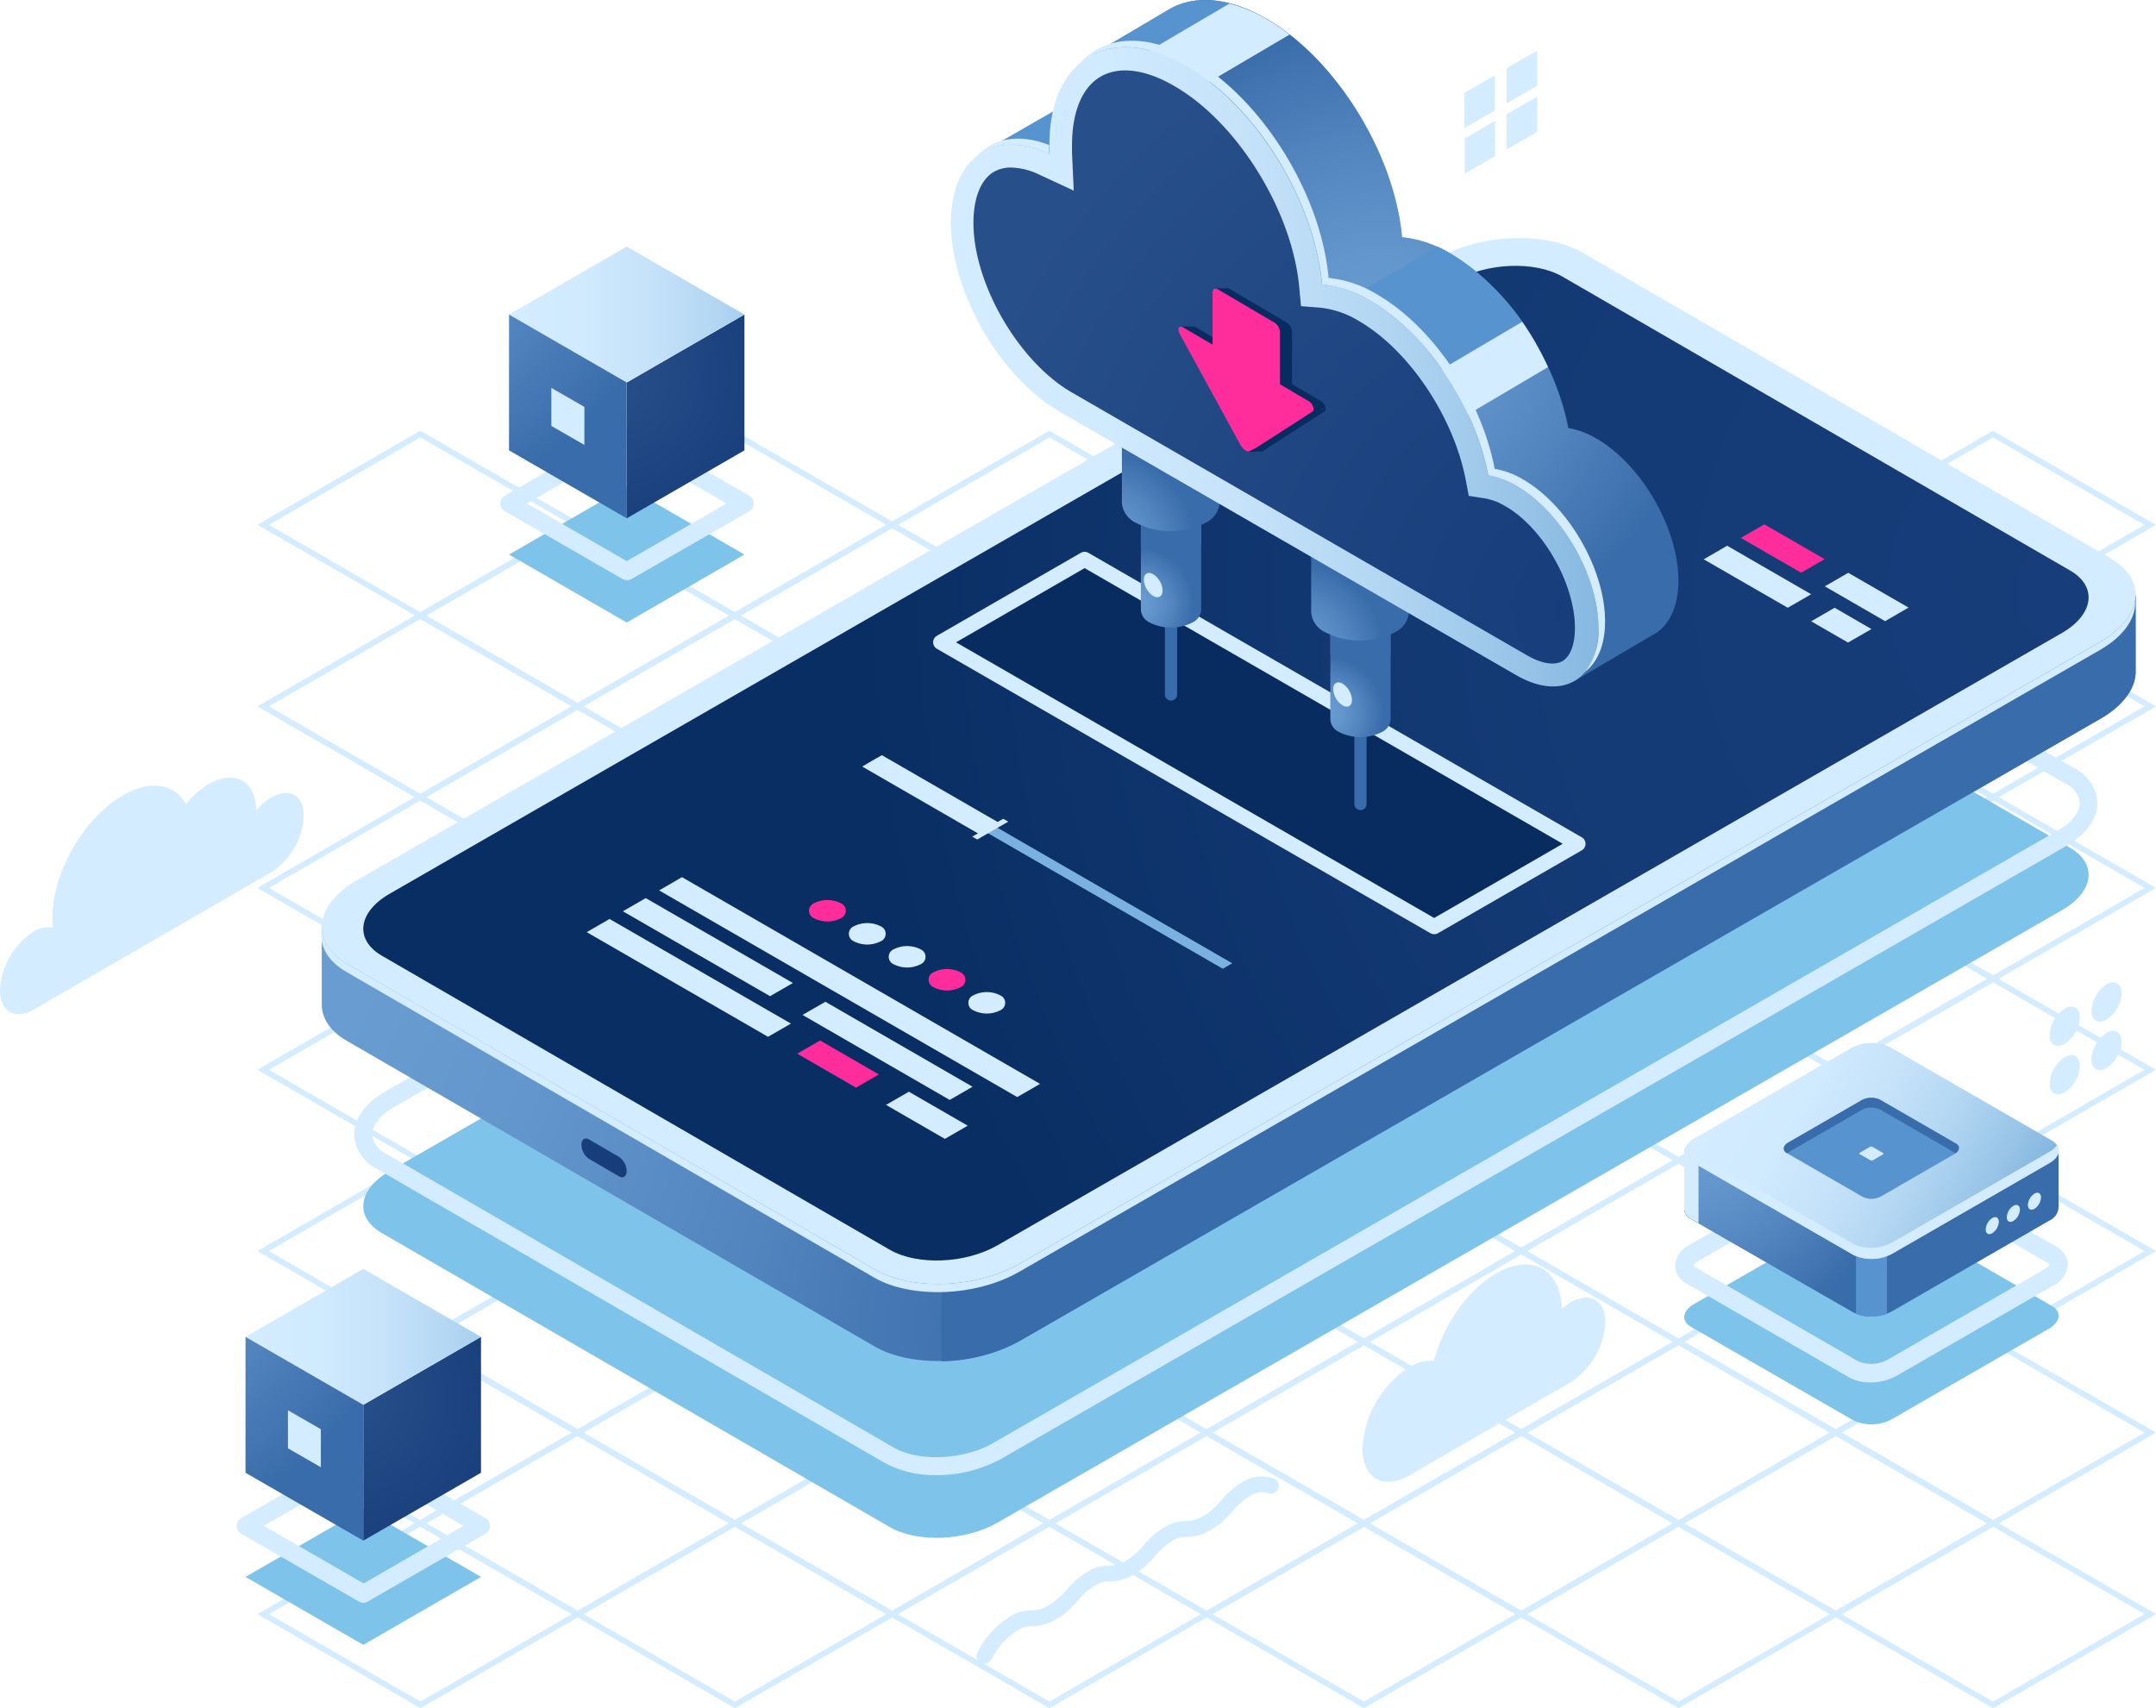 <svg xmlns="http://www.w3.org/2000/svg" xmlns:xlink="http://www.w3.org/1999/xlink" viewBox="0 0 286.11 226.74"><defs><style>.cls-1{fill:#d4ecff;}.cls-2{fill:#7dc3ea;}.cls-3{fill:url(#鍊踑臇_蜸馯鳺艜_3);}.cls-4{fill:url(#鍊踑臇_蜸馯鳺艜_10);}.cls-5{fill:url(#鍊踑臇_蜸馯鳺艜_13);}.cls-6{fill:url(#鍊踑臇_蜸馯鳺艜_3-2);}.cls-7{fill:url(#鍊踑臇_蜸馯鳺艜_10-2);}.cls-8{fill:url(#鍊踑臇_蜸馯鳺艜_13-2);}.cls-9{fill:#396caa;}.cls-10{fill:url(#鍊踑臇_蜸馯鳺艜_13-3);}.cls-11{fill:#5793ce;}.cls-12{fill:url(#鍊踑臇_蜸馯鳺艜_45);}.cls-13{fill:url(#鍊踑臇_蜸馯鳺艜_46);}.cls-14{fill:#173d7a;}.cls-15{fill:url(#鍊踑臇_蜸馯鳺艜_28);}.cls-16{fill:#ff2c9c;}.cls-17{fill:#082c60;}.cls-18{fill:url(#鍊踑臇_蜸馯鳺艜_13-4);}.cls-19{fill:url(#鍊踑臇_蜸馯鳺艜_13-5);}.cls-20{fill:url(#鍊踑臇_蜸馯鳺艜_13-6);}.cls-21{fill:url(#鍊踑臇_蜸馯鳺艜_13-7);}.cls-22{fill:url(#鍊踑臇_蜸馯鳺艜_13-8);}.cls-23{fill:url(#鍊踑臇_蜸馯鳺艜_10-3);}.cls-24{fill:url(#鍊踑臇_蜸馯鳺艜_70);}.cls-25{fill:#79b1e0;}</style><radialGradient id="鍊踑臇_蜸馯鳺艜_3" cx="81.69" cy="50.19" r="23.28" gradientUnits="userSpaceOnUse"><stop offset="0" stop-color="#274f89"/><stop offset="1" stop-color="#173d7a"/></radialGradient><linearGradient id="鍊踑臇_蜸馯鳺艜_10" x1="67.55" y1="41.75" x2="108.75" y2="41.75" gradientUnits="userSpaceOnUse"><stop offset="0" stop-color="#d4ecff"/><stop offset="0.24" stop-color="#d0eafe"/><stop offset="0.46" stop-color="#c5e2f9"/><stop offset="0.67" stop-color="#b2d6f2"/><stop offset="0.88" stop-color="#98c4e7"/><stop offset="1" stop-color="#86b8e0"/></linearGradient><radialGradient id="鍊踑臇_蜸馯鳺艜_13" cx="48.22" cy="26.1" r="42.09" gradientUnits="userSpaceOnUse"><stop offset="0" stop-color="#699dd1"/><stop offset="0.27" stop-color="#6396cc"/><stop offset="0.64" stop-color="#5184bd"/><stop offset="1" stop-color="#396caa"/></radialGradient><radialGradient id="鍊踑臇_蜸馯鳺艜_3-2" cx="46.73" cy="185.9" r="23.28" xlink:href="#鍊踑臇_蜸馯鳺艜_3"/><linearGradient id="鍊踑臇_蜸馯鳺艜_10-2" x1="32.58" y1="177.45" x2="73.79" y2="177.45" xlink:href="#鍊踑臇_蜸馯鳺艜_10"/><radialGradient id="鍊踑臇_蜸馯鳺艜_13-2" cx="13.25" cy="161.8" r="42.09" xlink:href="#鍊踑臇_蜸馯鳺艜_13"/><radialGradient id="鍊踑臇_蜸馯鳺艜_13-3" cx="224.88" cy="150.59" r="27.24" xlink:href="#鍊踑臇_蜸馯鳺艜_13"/><linearGradient id="鍊踑臇_蜸馯鳺艜_45" x1="230.02" y1="141.85" x2="272.69" y2="167.29" gradientUnits="userSpaceOnUse"><stop offset="0" stop-color="#d4ecff"/><stop offset="0.2" stop-color="#d0eafe"/><stop offset="0.39" stop-color="#c5e2f9"/><stop offset="0.57" stop-color="#b2d6f2"/><stop offset="0.74" stop-color="#98c4e7"/><stop offset="0.84" stop-color="#86b8e0"/></linearGradient><radialGradient id="鍊踑臇_蜸馯鳺艜_46" cx="135.37" cy="175.9" r="98.26" gradientUnits="userSpaceOnUse"><stop offset="0" stop-color="#396caa"/><stop offset="0.36" stop-color="#5184bd"/><stop offset="0.73" stop-color="#6396cc"/><stop offset="1" stop-color="#699dd1"/></radialGradient><radialGradient id="鍊踑臇_蜸馯鳺艜_28" cx="276.26" cy="78.5" r="163.35" gradientUnits="userSpaceOnUse"><stop offset="0" stop-color="#173d7a"/><stop offset="0.42" stop-color="#153b76"/><stop offset="0.82" stop-color="#0e336b"/><stop offset="1" stop-color="#092e63"/></radialGradient><radialGradient id="鍊踑臇_蜸馯鳺艜_13-4" cx="150.9" cy="80.16" r="7.48" xlink:href="#鍊踑臇_蜸馯鳺艜_13"/><radialGradient id="鍊踑臇_蜸馯鳺艜_13-5" cx="146.72" cy="72.13" r="11.82" xlink:href="#鍊踑臇_蜸馯鳺艜_13"/><radialGradient id="鍊踑臇_蜸馯鳺艜_13-6" cx="176.04" cy="94.69" r="7.48" xlink:href="#鍊踑臇_蜸馯鳺艜_13"/><radialGradient id="鍊踑臇_蜸馯鳺艜_13-7" cx="171.86" cy="86.66" r="11.82" xlink:href="#鍊踑臇_蜸馯鳺艜_13"/><radialGradient id="鍊踑臇_蜸馯鳺艜_13-8" cx="183.04" cy="45.21" r="42.54" xlink:href="#鍊踑臇_蜸馯鳺艜_13"/><linearGradient id="鍊踑臇_蜸馯鳺艜_10-3" x1="126.15" y1="48.7" x2="212.08" y2="48.7" xlink:href="#鍊踑臇_蜸馯鳺艜_10"/><radialGradient id="鍊踑臇_蜸馯鳺艜_70" cx="209.21" cy="80.8" r="86.03" gradientUnits="userSpaceOnUse"><stop offset="0" stop-color="#173d7a"/><stop offset="1" stop-color="#274f89"/></radialGradient></defs><title>talk8_image-how3</title><g id="圖層_2" data-name="圖層 2"><g id="圖層_1-2" data-name="圖層 1"><path class="cls-1" d="M264.47,82.16,242.84,69.67l21.63-12.49,21.63,12.49Zm-20.1-12.49,20.1,11.61,20.1-11.61-20.1-11.61Z"/><path class="cls-1" d="M222.74,82.16,201.1,69.66l21.63-12.49.19.11,21.44,12.38Zm-20.1-12.49,20.1,11.61,20.1-11.61L222.73,58.06Z"/><path class="cls-1" d="M243.61,94.21,222,81.71l21.63-12.49,21.63,12.49ZM223.5,81.71l20.1,11.61,20.1-11.61-20.1-11.61Z"/><path class="cls-1" d="M264.47,106.25l-.19-.11L242.84,93.76l21.63-12.49.19.11,21.45,12.38Zm-20.1-12.49,20.1,11.61,20.1-11.61-20.1-11.61Z"/><path class="cls-1" d="M181,82.16l-.19-.11L159.36,69.66,181,57.17l.19.11,21.45,12.38ZM160.89,69.66,181,81.27l20.1-11.61L181,58.06Z"/><path class="cls-1" d="M201.87,94.21l-.19-.11L180.23,81.71l21.63-12.49L223.5,81.71Zm-20.1-12.49,20.1,11.61L222,81.71,201.87,70.11Z"/><path class="cls-1" d="M222.74,106.25l-.19-.11L201.1,93.76l21.63-12.49,21.63,12.49Zm-20.1-12.49,20.1,11.61,20.1-11.61-20.1-11.61Z"/><path class="cls-1" d="M243.61,118.3,222,105.81l21.63-12.49.19.11,21.44,12.38Zm-20.1-12.49,20.1,11.61,20.1-11.61-20.1-11.61Z"/><path class="cls-1" d="M264.48,130.35l-.19-.11-21.45-12.38,21.63-12.49.19.11,21.45,12.38Zm-20.11-12.49,20.11,11.61,20.1-11.61-20.1-11.61Z"/><path class="cls-1" d="M139.26,82.16,117.62,69.66l21.63-12.49.19.11,21.44,12.38Zm-20.1-12.49,20.1,11.61,20.1-11.61-20.1-11.61Z"/><path class="cls-1" d="M160.13,94.21l-.19-.11L138.49,81.71l21.63-12.49.19.11,21.45,12.38ZM140,81.71l20.1,11.61,20.1-11.61-20.1-11.61Z"/><path class="cls-1" d="M181,106.25l-.19-.11L159.36,93.76,181,81.27l.19.11,21.45,12.38Zm-20.1-12.49L181,105.37l20.1-11.61L181,82.16Z"/><path class="cls-1" d="M201.87,118.3l-.19-.11-21.45-12.38,21.63-12.49.19.11,21.45,12.38Zm-20.1-12.49,20.1,11.61L222,105.81l-20.1-11.61Z"/><path class="cls-1" d="M222.74,130.35,201.1,117.86l21.63-12.49,21.63,12.49Zm-20.1-12.49,20.1,11.61,20.1-11.61-20.1-11.61Z"/><path class="cls-1" d="M243.61,142.4,222,129.91l21.63-12.49.19.11,21.45,12.38Zm-20.1-12.49,20.1,11.61,20.1-11.61-20.1-11.61Z"/><path class="cls-1" d="M264.48,154.45l-.19-.11L242.84,142l21.64-12.49.19.11L286.11,142ZM244.37,142l20.1,11.61L284.58,142l-20.1-11.61Z"/><path class="cls-1" d="M97.52,82.16,97.33,82,75.88,69.66,97.52,57.17l.19.11,21.45,12.38ZM77.42,69.66l20.1,11.61,20.1-11.61L97.52,58.06Z"/><path class="cls-1" d="M118.39,94.2l-.19-.11L96.75,81.71l21.63-12.49L140,81.71ZM98.29,81.71l20.1,11.61,20.1-11.61-20.1-11.61Z"/><path class="cls-1" d="M139.26,106.25l-.19-.11L117.62,93.76l21.63-12.49.19.11,21.45,12.38Zm-20.1-12.49,20.1,11.61,20.1-11.61-20.1-11.61Z"/><path class="cls-1" d="M160.13,118.3l-21.63-12.49,21.63-12.49.19.11,21.44,12.38ZM140,105.81l20.1,11.61,20.1-11.61-20.1-11.61Z"/><path class="cls-1" d="M181,130.35l-.19-.11-21.44-12.38L181,105.37l.19.11,21.44,12.38Zm-20.11-12.49L181,129.47l20.1-11.61L181,106.25Z"/><path class="cls-1" d="M201.87,142.4l-21.63-12.49,21.63-12.49,21.64,12.49Zm-20.1-12.49,20.1,11.61L222,129.91l-20.1-11.61Z"/><path class="cls-1" d="M222.74,154.45l-.19-.11L201.1,142l21.63-12.49L244.37,142ZM202.63,142l20.11,11.61L242.84,142l-20.1-11.61Z"/><path class="cls-1" d="M243.61,166.5l-.19-.11L222,154l21.63-12.49.19.11L265.24,154ZM223.5,154l20.1,11.61L263.71,154l-20.1-11.61Z"/><path class="cls-1" d="M264.48,178.55l-21.63-12.49,21.63-12.49.19.11,21.44,12.38Zm-20.1-12.49,20.1,11.61,20.1-11.61-20.1-11.61Z"/><path class="cls-1" d="M55.78,82.15,55.59,82,34.15,69.66,55.78,57.17l.19.11L77.42,69.66ZM35.68,69.66l20.1,11.61,20.1-11.61L55.78,58.06Z"/><path class="cls-1" d="M76.65,94.2,55,81.71,76.65,69.22l.19.11L98.29,81.71ZM56.55,81.71l20.1,11.61,20.1-11.61L76.65,70.11Z"/><path class="cls-1" d="M97.52,106.25l-.19-.11L75.88,93.76,97.52,81.27l.19.11,21.45,12.38ZM77.42,93.76l20.11,11.61,20.1-11.61L97.52,82.16Z"/><path class="cls-1" d="M118.39,118.3l-.19-.11L96.75,105.81l21.63-12.49.19.11L140,105.81Zm-20.1-12.49,20.1,11.61,20.1-11.61L118.39,94.2Z"/><path class="cls-1" d="M139.26,130.35l-.19-.11-21.44-12.38,21.63-12.49,21.63,12.49Zm-20.1-12.49,20.1,11.61,20.1-11.61-20.1-11.61Z"/><path class="cls-1" d="M160.13,142.4l-.19-.11-21.44-12.38,21.63-12.49.19.11,21.44,12.38ZM140,129.91l20.1,11.61,20.1-11.61-20.1-11.61Z"/><path class="cls-1" d="M181,154.45,159.36,142,181,129.47,202.63,142ZM160.89,142,181,153.57,201.1,142,181,130.35Z"/><path class="cls-1" d="M201.87,166.5,180.23,154l21.63-12.49.19.11L223.5,154ZM181.77,154l20.1,11.61L222,154,201.87,142.4Z"/><path class="cls-1" d="M222.74,178.55l-.19-.11L201.1,166.06l21.63-12.49.19.11,21.44,12.38Zm-20.1-12.49,20.1,11.61,20.1-11.61-20.1-11.61Z"/><path class="cls-1" d="M243.61,190.6l-.19-.11L222,178.11l21.63-12.49,21.63,12.49Zm-20.1-12.49,20.1,11.61,20.1-11.61-20.1-11.61Z"/><path class="cls-1" d="M264.48,202.65l-21.64-12.49,21.63-12.49.19.11,21.45,12.38Zm-20.11-12.49,20.11,11.61,20.1-11.61-20.1-11.61Z"/><path class="cls-1" d="M55.78,106.25l-.19-.11L34.15,93.76,55.78,81.27,77.42,93.76ZM35.68,93.76l20.1,11.61,20.1-11.61L55.78,82.15Z"/><path class="cls-1" d="M76.65,118.3,55,105.81,76.65,93.32l.19.11,21.45,12.38ZM56.55,105.81l20.11,11.61,20.1-11.61L76.65,94.2Z"/><path class="cls-1" d="M97.52,130.35l-.19-.11L75.88,117.86l21.64-12.49.19.11,21.45,12.38Zm-20.1-12.49,20.1,11.61,20.1-11.61-20.1-11.61Z"/><path class="cls-1" d="M118.39,142.4l-.19-.11L96.76,129.91l21.63-12.49.19.11L140,129.91Zm-20.1-12.49,20.1,11.61,20.1-11.61-20.1-11.61Z"/><path class="cls-1" d="M139.26,154.45l-.19-.11L117.62,142l21.63-12.49.19.11L160.89,142ZM119.16,142l20.1,11.61L159.36,142l-20.1-11.61Z"/><path class="cls-1" d="M160.13,166.5l-.19-.11L138.5,154l21.63-12.49L181.77,154ZM140,154l20.11,11.61L180.23,154,160.13,142.4Z"/><path class="cls-1" d="M181,178.55l-21.63-12.49L181,153.57l21.63,12.49Zm-20.1-12.49L181,177.66l20.1-11.61L181,154.45Z"/><path class="cls-1" d="M201.87,190.6l-.19-.11-21.44-12.38,21.63-12.49.19.11,21.44,12.38Zm-20.1-12.49,20.1,11.61L222,178.11l-20.1-11.61Z"/><path class="cls-1" d="M222.74,202.65l-.19-.11L201.1,190.15l21.63-12.49.19.11,21.44,12.38Zm-20.1-12.49,20.1,11.61,20.1-11.61-20.1-11.61Z"/><path class="cls-1" d="M243.61,214.7l-.19-.11L222,202.2l21.63-12.49,21.64,12.49ZM223.5,202.2l20.11,11.61,20.1-11.61-20.1-11.61Z"/><path class="cls-1" d="M264.48,226.74l-.19-.11-21.45-12.38,21.64-12.49.19.11,21.45,12.38Zm-20.1-12.49,20.1,11.61,20.1-11.61-20.1-11.61Z"/><path class="cls-1" d="M55.78,130.35l-.19-.11L34.15,117.86l21.63-12.49,21.64,12.49Zm-20.1-12.49,20.1,11.61,20.1-11.61-20.1-11.61Z"/><path class="cls-1" d="M76.65,142.4l-.19-.11L55,129.91l21.63-12.49.19.11,21.45,12.38ZM56.55,129.91l20.11,11.61,20.1-11.61L76.65,118.3Z"/><path class="cls-1" d="M97.52,154.45,75.89,142l21.63-12.49.19.11L119.16,142ZM77.42,142l20.1,11.61L117.62,142l-20.1-11.61Z"/><path class="cls-1" d="M118.39,166.5l-.19-.11L96.76,154l21.63-12.49.19.11L140,154ZM98.29,154l20.1,11.61L138.5,154,118.39,142.4Z"/><path class="cls-1" d="M139.26,178.55l-.19-.11-21.45-12.38,21.63-12.49.19.11,21.45,12.38Zm-20.1-12.49,20.1,11.61,20.1-11.61-20.11-11.61Z"/><path class="cls-1" d="M160.13,190.6,138.5,178.11l21.63-12.49,21.63,12.49ZM140,178.11l20.1,11.61,20.1-11.61-20.1-11.61Z"/><path class="cls-1" d="M181,202.65l-.19-.11-21.44-12.38L181,177.66l.19.11,21.44,12.38Zm-20.1-12.49L181,201.76l20.1-11.61L181,178.55Z"/><path class="cls-1" d="M201.87,214.7,180.23,202.2l21.63-12.49.19.11L223.5,202.2Zm-20.1-12.49,20.1,11.61L222,202.2l-20.1-11.61Z"/><path class="cls-1" d="M222.74,226.74l-.19-.11L201.1,214.25l21.63-12.49.19.11,21.45,12.38Zm-20.1-12.49,20.1,11.61,20.1-11.61-20.1-11.61Z"/><path class="cls-1" d="M55.78,154.45l-.19-.11L34.15,142l21.63-12.49.19.11L77.42,142ZM35.68,142l20.1,11.61L75.89,142l-20.1-11.61Z"/><path class="cls-1" d="M76.65,166.5l-.19-.11L55,154l21.63-12.49L98.29,154ZM56.55,154l20.1,11.61L96.76,154,76.65,142.4Z"/><path class="cls-1" d="M97.52,178.55,75.89,166.06l21.63-12.49.19.11,21.45,12.38Zm-20.1-12.49,20.1,11.61,20.1-11.61-20.1-11.61Z"/><path class="cls-1" d="M118.39,190.6l-.19-.11L96.76,178.11l21.63-12.49.19.11L140,178.11Zm-20.1-12.49,20.1,11.61,20.1-11.61L118.39,166.5Z"/><path class="cls-1" d="M139.26,202.65l-.19-.11-21.44-12.38,21.63-12.49,21.63,12.49Zm-20.1-12.49,20.1,11.61,20.1-11.61-20.1-11.61Z"/><path class="cls-1" d="M160.13,214.69,138.5,202.2l21.63-12.49.19.11,21.45,12.38ZM140,202.2l20.1,11.61,20.1-11.61-20.1-11.61Z"/><path class="cls-1" d="M181,226.74l-.19-.11-21.45-12.38L181,201.76l21.64,12.49Zm-20.1-12.49L181,225.86l20.1-11.61L181,202.65Z"/><path class="cls-1" d="M55.78,178.55l-.19-.11L34.15,166.06l21.63-12.49.19.11,21.44,12.38Zm-20.1-12.49,20.1,11.61,20.1-11.61-20.1-11.61Z"/><path class="cls-1" d="M76.65,190.6l-.19-.11L55,178.1l21.63-12.49,21.64,12.49ZM56.55,178.1l20.11,11.61,20.1-11.61L76.65,166.5Z"/><path class="cls-1" d="M97.52,202.65l-.19-.11L75.89,190.15l21.63-12.49.19.11,21.45,12.38Zm-20.1-12.49,20.1,11.61,20.1-11.61L97.52,178.55Z"/><path class="cls-1" d="M118.39,214.69,96.76,202.2l21.63-12.49.19.11L140,202.2ZM98.29,202.2l20.1,11.61,20.1-11.61-20.1-11.61Z"/><path class="cls-1" d="M139.26,226.74l-21.63-12.49,21.63-12.49,21.63,12.49Zm-20.1-12.49,20.1,11.61,20.1-11.61-20.1-11.61Z"/><path class="cls-1" d="M55.79,202.65l-.19-.11L34.15,190.15l21.63-12.49.19.11,21.45,12.38Zm-20.1-12.49,20.1,11.61,20.1-11.61-20.1-11.61Z"/><path class="cls-1" d="M76.65,214.69l-.19-.11L55,202.2l21.64-12.49.19.11L98.29,202.2ZM56.55,202.2l20.1,11.61,20.1-11.61L76.65,190.6Z"/><path class="cls-1" d="M97.52,226.74l-.19-.11L75.89,214.25l21.63-12.49,21.64,12.49Zm-20.1-12.49,20.1,11.61,20.1-11.61-20.1-11.61Z"/><path class="cls-1" d="M55.79,226.74l-.19-.11L34.15,214.25l21.63-12.49.19.11,21.45,12.38Zm-20.1-12.49,20.1,11.61,20.1-11.61-20.1-11.61Z"/><polygon class="cls-2" points="83.17 82.63 67.55 73.61 83.17 64.59 98.79 73.61 83.17 82.63"/><path class="cls-1" d="M83.17,77a1.18,1.18,0,0,1-.59-.16L67,67.86a1.19,1.19,0,0,1,0-2.06l15.62-9a1.19,1.19,0,0,1,1.19,0l15.62,9a1.19,1.19,0,0,1,0,2.06l-15.62,9A1.18,1.18,0,0,1,83.17,77ZM69.92,66.83l13.25,7.65,13.25-7.65L83.17,59.18Z"/><polygon class="cls-3" points="98.79 59.78 83.17 68.8 83.17 50.77 98.79 41.75 98.79 59.78"/><polygon class="cls-4" points="83.17 50.77 67.55 41.75 83.17 32.73 98.79 41.75 83.17 50.77"/><polygon class="cls-5" points="83.17 68.8 67.55 59.78 67.55 41.75 83.17 50.77 83.17 68.8"/><polygon class="cls-1" points="77.55 59.06 73.17 56.54 73.17 51.49 77.55 54.01 77.55 59.06"/><polygon class="cls-2" points="48.21 218.33 32.58 209.31 48.21 200.29 63.83 209.31 48.21 218.33"/><path class="cls-1" d="M48.21,212.74a1.18,1.18,0,0,1-.59-.16l-15.62-9a1.19,1.19,0,0,1,0-2.06l15.62-9a1.18,1.18,0,0,1,1.19,0l15.62,9a1.19,1.19,0,0,1,0,2.06l-15.62,9A1.18,1.18,0,0,1,48.21,212.74ZM35,202.53l13.25,7.65,13.25-7.65-13.25-7.65Z"/><polygon class="cls-6" points="63.83 195.49 48.21 204.5 48.21 186.47 63.83 177.45 63.83 195.49"/><polygon class="cls-7" points="48.21 186.47 32.58 177.45 48.21 168.43 63.83 177.45 48.21 186.47"/><polygon class="cls-8" points="48.21 204.5 32.58 195.49 32.58 177.45 48.21 186.47 48.21 204.5"/><polygon class="cls-1" points="42.58 194.76 38.21 192.24 38.21 187.19 42.58 189.71 42.58 194.76"/><path class="cls-2" d="M246,188.56,224.4,176.12c-1.32-.76-1.16-2.1.37-3l20.81-12a5.74,5.74,0,0,1,5.16-.21l21.55,12.44c1.32.76,1.16,2.1-.37,3l-20.81,12A5.74,5.74,0,0,1,246,188.56Z"/><path class="cls-1" d="M248.21,183.5a5.8,5.8,0,0,1-2.86-.69l-21.55-12.44a2.75,2.75,0,0,1-1.51-2.36,3.3,3.3,0,0,1,1.88-2.75l20.81-12a6.89,6.89,0,0,1,6.38-.21l21.55,12.44a2.74,2.74,0,0,1,1.5,2.36,3.3,3.3,0,0,1-1.87,2.75l-20.81,12A7.18,7.18,0,0,1,248.21,183.5Zm.31-28.69a4.82,4.82,0,0,0-2.32.57l-20.81,12c-.52.3-.65.58-.65.63a.8.8,0,0,0,.28.23l21.55,12.44a4.54,4.54,0,0,0,3.94-.21l20.81-12c.52-.3.65-.58.65-.63a.79.79,0,0,0-.28-.23l-21.55-12.44A3.32,3.32,0,0,0,248.51,154.81Z"/><path class="cls-9" d="M273.18,160.21h0v-7.44H256.5l-5.76-3.33a5.74,5.74,0,0,0-5.16.21l-5.38,3.11H223.51v7.65a1.5,1.5,0,0,0,.89,1.38L246,174.22a5.74,5.74,0,0,0,5.16-.21l20.81-12A2,2,0,0,0,273.18,160.21Z"/><path class="cls-10" d="M248.35,148.93a6,6,0,0,0-2.77.73l-5.38,3.11H223.51v7.65a1.5,1.5,0,0,0,.89,1.38L246,174.22a4.68,4.68,0,0,0,2.4.51Z"/><path class="cls-1" d="M225.4,152.75h-1.89v7.65a1.5,1.5,0,0,0,.89,1.38l1,.58Z"/><path class="cls-11" d="M246.29,174.39a5.87,5.87,0,0,0,4.12,0v-8.68h-4.12Z"/><path class="cls-12" d="M246,166.6,224.4,154.16c-1.32-.76-1.16-2.1.37-3l20.81-12a5.74,5.74,0,0,1,5.16-.21l21.55,12.44c1.32.76,1.16,2.1-.37,3l-20.81,12A5.74,5.74,0,0,1,246,166.6Z"/><path class="cls-1" d="M271.92,152.91l-20.81,12a5.74,5.74,0,0,1-5.16.21L224.4,152.7a2,2,0,0,1-.66-.58,1.38,1.38,0,0,0,.66,2L246,166.6a5.74,5.74,0,0,0,5.16-.21l20.81-12c1.19-.69,1.55-1.64,1-2.39A2.87,2.87,0,0,1,271.92,152.91Z"/><path class="cls-1" d="M265.25,162.18a1.92,1.92,0,0,1-.87,1.51c-.48.28-.87.05-.87-.5a1.93,1.93,0,0,1,.87-1.51C264.86,161.4,265.25,161.62,265.25,162.18Z"/><path class="cls-1" d="M268.05,160.56a1.92,1.92,0,0,1-.87,1.51c-.48.28-.87.05-.87-.5a1.93,1.93,0,0,1,.87-1.51C267.66,159.78,268.05,160,268.05,160.56Z"/><path class="cls-1" d="M270.85,158.94a1.92,1.92,0,0,1-.87,1.51c-.48.28-.87.05-.87-.5a1.92,1.92,0,0,1,.87-1.51C270.46,158.16,270.85,158.39,270.85,158.94Z"/><path class="cls-11" d="M247.23,158.89l-10.09-5.82c-.62-.36-.54-1,.18-1.39l9.74-5.62a2.69,2.69,0,0,1,2.42-.1l10.08,5.82c.62.36.54,1-.17,1.39l-9.74,5.62A2.69,2.69,0,0,1,247.23,158.89Z"/><path class="cls-1" d="M248.19,154l-1.39-.8c-.09,0-.07-.14,0-.19l1.35-.78a.37.37,0,0,1,.33,0l1.4.81c.09.05.07.14,0,.19l-1.35.78A.37.37,0,0,1,248.19,154Z"/><path class="cls-9" d="M237.14,153.07l0,0,.15-.1,9.74-5.62a2.69,2.69,0,0,1,2.42-.1l10.06,5.81c.57-.41.6-1,0-1.29l-10.08-5.82a2.69,2.69,0,0,0-2.42.1l-9.74,5.62C236.6,152.08,236.52,152.71,237.14,153.07Z"/><path class="cls-2" d="M274.7,112.53l-67.35-39c-3.66-2.12-10.05-1.86-14.29.57L51.71,155.44c-4.23,2.43-4.7,6.13-1,8.25l67.35,39c3.66,2.12,10.05,1.86,14.29-.57l141.35-81.35C277.89,118.34,278.36,114.65,274.7,112.53Z"/><path class="cls-1" d="M124.27,195.8a13.85,13.85,0,0,1-6.83-1.6l-67.35-39A5.39,5.39,0,0,1,47,150.58c0-2.11,1.5-4.18,4.1-5.68L192.47,63.55c4.63-2.66,11.42-2.91,15.46-.57l67.35,39a5.39,5.39,0,0,1,3.05,4.61c0,2.11-1.49,4.18-4.09,5.68L132.9,193.62A17.7,17.7,0,0,1,124.27,195.8Zm76.87-132a15.5,15.5,0,0,0-7.49,1.84L52.3,146.95c-1.82,1-2.91,2.41-2.91,3.64a3.21,3.21,0,0,0,1.88,2.56l67.35,39c3.27,1.9,9.27,1.63,13.11-.57l141.35-81.35c1.82-1,2.91-2.41,2.91-3.64a3.21,3.21,0,0,0-1.88-2.56L206.76,65A11.49,11.49,0,0,0,201.14,63.76Z"/><path class="cls-13" d="M116.06,178.72,46,138.14c-2.3-1.33-3.37-3.13-3.3-5h0l0-10.17,3.9,4.57c.25-.17.51-.33.78-.49L190.75,44.52c5.69-3.28,14.3-3.62,19.22-.77l69.11,40L283.41,79l0,9.95h0c.1,2.24-1.49,4.63-4.71,6.48L135.29,178C129.59,181.23,121,181.57,116.06,178.72Z"/><path class="cls-14" d="M78.16,153.82l4,2.33c.54.31,1,0,1-.73h0a2.33,2.33,0,0,0-1-1.85l-4-2.33c-.54-.31-1,0-1,.73h0A2.32,2.32,0,0,0,78.16,153.82Z"/><path class="cls-9" d="M190.75,44.52c5.69-3.28,14.3-3.62,19.22-.77l69.11,40L283.41,79l0,9.95h0c.1,2.24-1.49,4.63-4.71,6.48L135.29,178a22.16,22.16,0,0,1-10.35,2.69l.14-98.32Z"/><path class="cls-1" d="M280.1,74.12,210,33.53c-4.92-2.85-13.53-2.51-19.22.77L47.4,116.82c-5.69,3.28-6.32,8.24-1.39,11.09l70.09,40.59c4.92,2.85,13.53,2.51,19.22-.77L278.7,85.21C284.39,81.93,285,77,280.1,74.12Z"/><path class="cls-1" d="M116,169.58,45.95,129c-2.54-1.47-3.59-3.5-3.24-5.58.13,1.68,1.21,3.28,3.3,4.49l70.09,40.59c4.92,2.85,13.53,2.51,19.22-.77L278.7,85.21c2.76-1.59,4.31-3.57,4.64-5.52.17,2.28-1.42,4.72-4.69,6.6L135.26,168.81C129.57,172.09,121,172.44,116,169.58Z"/><path class="cls-15" d="M274.7,75.72l-67.35-39c-3.66-2.12-10.05-1.86-14.29.57L51.71,118.63c-4.23,2.43-4.7,6.13-1,8.25l67.35,39c3.66,2.12,10.05,1.86,14.29-.57L273.66,84C277.89,81.53,278.36,77.83,274.7,75.72Z"/><polygon class="cls-1" points="134.99 145.62 87.47 118.19 90.5 116.43 138.02 143.87 134.99 145.62"/><polygon class="cls-1" points="101.92 137.62 77.86 123.73 80.89 121.98 104.96 135.87 101.92 137.62"/><polygon class="cls-16" points="113.6 144.37 105.8 139.86 108.83 138.11 116.63 142.62 113.6 144.37"/><polygon class="cls-1" points="125.39 151.17 117.58 146.66 120.61 144.91 128.42 149.42 125.39 151.17"/><polygon class="cls-1" points="102.19 132.23 82.66 120.96 85.69 119.21 105.22 130.48 102.19 132.23"/><polygon class="cls-1" points="126.03 146 106.5 134.72 109.53 132.97 129.06 144.25 126.03 146"/><path class="cls-16" d="M111.57,121.89a3.91,3.91,0,0,1-3.54,0,1.08,1.08,0,0,1,0-2,3.91,3.91,0,0,1,3.54,0A1.08,1.08,0,0,1,111.57,121.89Z"/><path class="cls-1" d="M116.86,124.95a3.9,3.9,0,0,1-3.54,0,1.08,1.08,0,0,1,0-2,3.91,3.91,0,0,1,3.54,0A1.08,1.08,0,0,1,116.86,124.95Z"/><path class="cls-1" d="M122.15,128a3.91,3.91,0,0,1-3.54,0,1.08,1.08,0,0,1,0-2,3.92,3.92,0,0,1,3.54,0A1.08,1.08,0,0,1,122.15,128Z"/><path class="cls-16" d="M127.44,131.05a3.91,3.91,0,0,1-3.54,0,1.08,1.08,0,0,1,0-2,3.92,3.92,0,0,1,3.54,0A1.08,1.08,0,0,1,127.44,131.05Z"/><path class="cls-1" d="M132.72,134.11a3.91,3.91,0,0,1-3.54,0,1.08,1.08,0,0,1,0-2,3.91,3.91,0,0,1,3.54,0A1.08,1.08,0,0,1,132.72,134.11Z"/><polygon class="cls-16" points="239.02 76.02 231.02 71.4 234.13 69.6 242.13 74.22 239.02 76.02"/><polygon class="cls-1" points="250.16 82.45 242.16 77.83 245.27 76.03 253.27 80.65 250.16 82.45"/><polygon class="cls-1" points="203.28 55.19 195.28 50.57 198.38 48.77 206.39 53.39 203.28 55.19"/><polygon class="cls-1" points="237.24 80.67 226.09 74.24 229.2 72.44 240.35 78.88 237.24 80.67"/><polygon class="cls-1" points="245.24 85.29 240.35 82.47 243.46 80.67 248.35 83.5 245.24 85.29"/><polygon class="cls-17" points="190.03 123.01 124.56 85.26 143.64 74.24 209.1 111.99 190.03 123.01"/><path class="cls-1" d="M190.32,124a1,1,0,0,1-.5-.13L124.35,86.13a1,1,0,0,1,0-1.75l19.08-11a1,1,0,0,1,1,0l65.46,37.75a1,1,0,0,1,0,1.75l-19.08,11A1,1,0,0,1,190.32,124ZM126.87,85.26l63.45,36.59L207.38,112,143.93,75.41Z"/><path class="cls-9" d="M155.4,93a.81.81,0,0,1-.81-.81V66.64a.81.81,0,0,1,1.62,0V92.19A.81.81,0,0,1,155.4,93Z"/><path class="cls-18" d="M151.4,63.74V81h0a2,2,0,0,0,1.17,1.63,6.25,6.25,0,0,0,5.66,0A2,2,0,0,0,159.4,81V63.74Z"/><path class="cls-9" d="M151.4,66.58v5.84a10.35,10.35,0,0,0,8,0V66.58A10.34,10.34,0,0,0,151.4,66.58Z"/><path class="cls-19" d="M161.88,39.68h-13V66.76h0a3.22,3.22,0,0,0,1.9,2.65,10.13,10.13,0,0,0,9.17,0,3.22,3.22,0,0,0,1.9-2.65h0Z"/><path class="cls-1" d="M154.28,78.38c0,.79-.56,1.12-1.25.72a2.76,2.76,0,0,1-1.24-2.16c0-.79.56-1.12,1.24-.72A2.75,2.75,0,0,1,154.28,78.38Z"/><path class="cls-9" d="M180.54,107.53a.81.81,0,0,1-.81-.81V81.17a.81.81,0,0,1,1.62,0v25.55A.81.81,0,0,1,180.54,107.53Z"/><path class="cls-20" d="M176.54,78.27V95.54h0a2,2,0,0,0,1.17,1.63,6.25,6.25,0,0,0,5.66,0,2,2,0,0,0,1.17-1.63V78.27Z"/><path class="cls-9" d="M176.54,81.11V87a10.36,10.36,0,0,0,8,0V81.11A10.35,10.35,0,0,0,176.54,81.11Z"/><path class="cls-21" d="M187,54.21h-13V81.29h0a3.22,3.22,0,0,0,1.9,2.65,10.13,10.13,0,0,0,9.17,0,3.22,3.22,0,0,0,1.9-2.65h0Z"/><path class="cls-1" d="M179.41,92.91c0,.79-.56,1.12-1.24.72a2.75,2.75,0,0,1-1.25-2.16c0-.79.56-1.12,1.25-.72A2.75,2.75,0,0,1,179.41,92.91Z"/><path class="cls-11" d="M130.55,20.08l17.21-9.9s-.65,9.88-.65,9.9-9.89,3.06-9.89,3.06Z"/><path class="cls-22" d="M222.73,77.07c0-6.95-4.88-15.4-10.89-18.87a10.84,10.84,0,0,0-3.72-1.38C206.38,47.7,200,38,192.47,33.65a15.34,15.34,0,0,0-6.4-2.17c-1-11.05-8.72-23.61-18-29-4.87-2.81-9.3-3.15-12.56-1.42h0l-.16.09-.25.14-10.15,6,3.37,2.66c-3,1.32-4.94,4.72-4.94,9.73,0,9.25,6.5,20.51,14.51,25.13l49.47,35.32,1.53,10.29,10.69-6.3,0,0,.06,0h0C221.55,82.91,222.73,80.49,222.73,77.07Z"/><path class="cls-11" d="M143.84,15.6,167.13,2c-4.52-2.36-8.61-2.55-11.67-.94h0l-.16.09-.25.14-10.15,6,3.37,2.66A8.13,8.13,0,0,0,143.84,15.6Z"/><path class="cls-11" d="M186.85,55.63l17-10a32.93,32.93,0,0,0-11.37-12c-.59-.34-1.17-.64-1.74-.9L169.12,45.39Z"/><path class="cls-1" d="M149.69,8.39l7.57,4.37,13.87-8.17A27.67,27.67,0,0,0,168,2.48a19.47,19.47,0,0,0-4.85-2Z"/><path class="cls-1" d="M202,42.72l-13.56,8L193.12,56l12.31-7.27A39.51,39.51,0,0,0,202,42.72Z"/><path class="cls-23" d="M201.19,64.47a10.83,10.83,0,0,0-3.72-1.38c-1.73-9.12-8.08-18.8-15.64-23.17a15.31,15.31,0,0,0-6.4-2.17c-1-11.05-8.72-23.61-18-29-10-5.8-18.17-1.1-18.17,10.49,0,.39,0,.79,0,1.19-7.34-3.4-13.07.43-13.07,9.13,0,9.25,6.5,20.5,14.51,25.13l60.53,34.94c6,3.47,10.9.66,10.9-6.29S207.2,67.94,201.19,64.47Z"/><path class="cls-1" d="M139.22,20.43c0-.4,0-.79,0-1.19,0,0,0,0,0,0-4.05-1.58-7.54-.89-9.72,1.64C131.84,18.88,135.3,18.61,139.22,20.43Z"/><path class="cls-1" d="M202.07,63.61a10.86,10.86,0,0,0-3.72-1.38c-1.73-9.12-8.08-18.8-15.64-23.17a15.34,15.34,0,0,0-6.4-2.17c-1-11.05-8.72-23.61-18-29-6.25-3.61-11.77-3.15-15,.52,3.33-2.85,8.43-3,14.15.35,9.33,5.39,17,17.95,18,29a15.31,15.31,0,0,1,6.4,2.17c7.56,4.37,13.91,14.05,15.64,23.17a10.83,10.83,0,0,1,3.72,1.38c6,3.47,10.9,11.92,10.9,18.87a9,9,0,0,1-1.74,5.8C212,87.88,213,85.6,213,82.48,213,75.53,208.09,67.08,202.07,63.61Z"/><path class="cls-24" d="M137.94,23.19l4.55,2.11-.23-5c0-.35,0-.7,0-1,0-4.47,1.35-7.71,3.8-9.13s5.94-1,9.81,1.27c8.33,4.81,15.6,16.51,16.54,26.65l.24,2.55,2.56.2a12.29,12.29,0,0,1,5.12,1.77c6.61,3.82,12.58,12.7,14.18,21.1l.4,2.11,2.12.33a7.86,7.86,0,0,1,2.67,1C204.75,70,209,77.48,209,83.34c0,2.2-.61,3.81-1.67,4.42s-2.76.33-4.66-.76L142.18,52.06c-7-4.07-13-14.37-13-22.5,0-3.19.94-5.62,2.58-6.67a4.4,4.4,0,0,1,2.41-.65A9.11,9.11,0,0,1,137.94,23.19Z"/><polygon class="cls-17" points="158.26 43.35 156.65 43.34 158.34 44.75 158.26 43.35"/><path class="cls-17" d="M163.21,38.37l7.56,4.45a1.61,1.61,0,0,1,.69,1.27l0,8.75-8.95-5.27,0-8.75C162.51,38.35,162.83,38.14,163.21,38.37Z"/><path class="cls-17" d="M167.6,59.86l8.16-5.25c.35-.22.07-1.05-.46-1.36L167,48.33l-8.34-4.91c-.53-.31-.81.19-.47.82l8.11,14.84C166.62,59.72,167.25,60.09,167.6,59.86Z"/><polygon class="cls-17" points="161.25 38.28 163.04 38.28 162.17 40.05 161.25 38.28"/><path class="cls-16" d="M161.61,38.4l7.56,4.45a1.61,1.61,0,0,1,.69,1.27l0,8.75-8.95-5.27,0-8.75C160.92,38.38,161.23,38.17,161.61,38.4Z"/><path class="cls-16" d="M166,59.89l8.16-5.25c.35-.22.07-1.05-.46-1.37l-8.34-4.91L157,43.45c-.53-.31-.81.19-.47.82l8.11,14.84C165,59.74,165.65,60.11,166,59.89Z"/><polygon class="cls-17" points="165.62 59.97 167.37 59.93 167.84 58.93 165.62 59.97"/><polygon class="cls-25" points="162.27 128.59 115.1 101.36 116.35 100.63 163.52 127.86 162.27 128.59"/><polygon class="cls-1" points="130.32 110.93 114.42 101.75 117.03 100.24 132.93 109.42 130.32 110.93"/><polygon class="cls-1" points="129.69 111.43 129.02 111.05 133.13 108.68 133.8 109.06 129.69 111.43"/><path class="cls-1" d="M208.44,172.86a7.29,7.29,0,0,0-1.18.86c-.16-5.31-4-7.42-8.71-4.69-3.84,2.22-7.1,7-8.26,11.62a5.23,5.23,0,0,0-3.26.81,13.76,13.76,0,0,0-6.23,10.78c0,4,2.79,5.58,6.23,3.59l21.41-12.36a10.16,10.16,0,0,0,4.6-8C213,172.59,211,171.4,208.44,172.86Z"/><path class="cls-1" d="M36,105.85a7.72,7.72,0,0,0-2,1.69c-.09-3.89-2.88-5.44-6.32-3.46a11.56,11.56,0,0,0-3,2.65c-1.53-2.67-4.7-3.29-8.37-1.17-5.16,3-9.35,10.23-9.35,16.2a11.28,11.28,0,0,0,.09,1.39,3.52,3.52,0,0,0-2.62.53A9.89,9.89,0,0,0,0,131.43c0,2.85,2,4,4.47,2.58L36,115.78a9.51,9.51,0,0,0,4.3-7.45C40.35,105.59,38.42,104.48,36,105.85Z"/><path class="cls-1" d="M276,141.49a4.47,4.47,0,0,1-2,3.5c-1.12.64-2,.12-2-1.17a4.46,4.46,0,0,1,2-3.5C275.07,139.68,276,140.2,276,141.49Z"/><path class="cls-1" d="M281.54,138.27a4.46,4.46,0,0,1-2,3.5c-1.12.64-2,.12-2-1.17a4.46,4.46,0,0,1,2-3.5C280.64,136.47,281.54,137,281.54,138.27Z"/><path class="cls-1" d="M276,135.06a4.46,4.46,0,0,1-2,3.49c-1.12.64-2,.12-2-1.17a4.46,4.46,0,0,1,2-3.5C275.07,133.25,276,133.77,276,135.06Z"/><path class="cls-1" d="M281.54,131.84a4.46,4.46,0,0,1-2,3.5c-1.12.64-2,.12-2-1.16a4.46,4.46,0,0,1,2-3.5C280.64,130,281.54,130.56,281.54,131.84Z"/><polygon class="cls-1" points="198.38 14.66 194.34 16.99 194.34 12.33 198.38 10 198.38 14.66"/><polygon class="cls-1" points="203.98 11.39 199.94 13.72 199.94 9.06 203.98 6.72 203.98 11.39"/><polygon class="cls-1" points="198.41 20.71 194.38 23.04 194.38 18.38 198.41 16.05 198.41 20.71"/><polygon class="cls-1" points="203.98 17.5 199.94 19.83 199.94 15.16 203.98 12.84 203.98 17.5"/><path class="cls-1" d="M130.69,220.81a1,1,0,0,1-.93-1.54,11.79,11.79,0,0,1,4.29-4.71,5.55,5.55,0,0,1,3-.83c1.36.07,3-1,4.51-2.72a10.37,10.37,0,0,1,2.72-2.36,5.52,5.52,0,0,1,3-.84c1.32.08,3-.95,4.51-2.72a10.21,10.21,0,0,1,2.73-2.36,5.52,5.52,0,0,1,3-.84c1.38.06,3-.95,4.51-2.72a10.45,10.45,0,0,1,2.73-2.36,4.79,4.79,0,0,1,4.32-.54,1,1,0,1,1-.84,1.92,2.81,2.81,0,0,0-2.44.43,8.27,8.27,0,0,0-2.16,1.89c-1.92,2.31-4.19,3.57-6.23,3.48a3.46,3.46,0,0,0-1.87.56,8.28,8.28,0,0,0-2.16,1.89c-1.92,2.31-4.21,3.57-6.22,3.47a3.44,3.44,0,0,0-1.87.56,8.32,8.32,0,0,0-2.16,1.89c-1.92,2.31-4.19,3.57-6.22,3.48a3.43,3.43,0,0,0-1.87.56,9.66,9.66,0,0,0-3.48,3.87A1.05,1.05,0,0,1,130.69,220.81Z"/></g></g></svg>